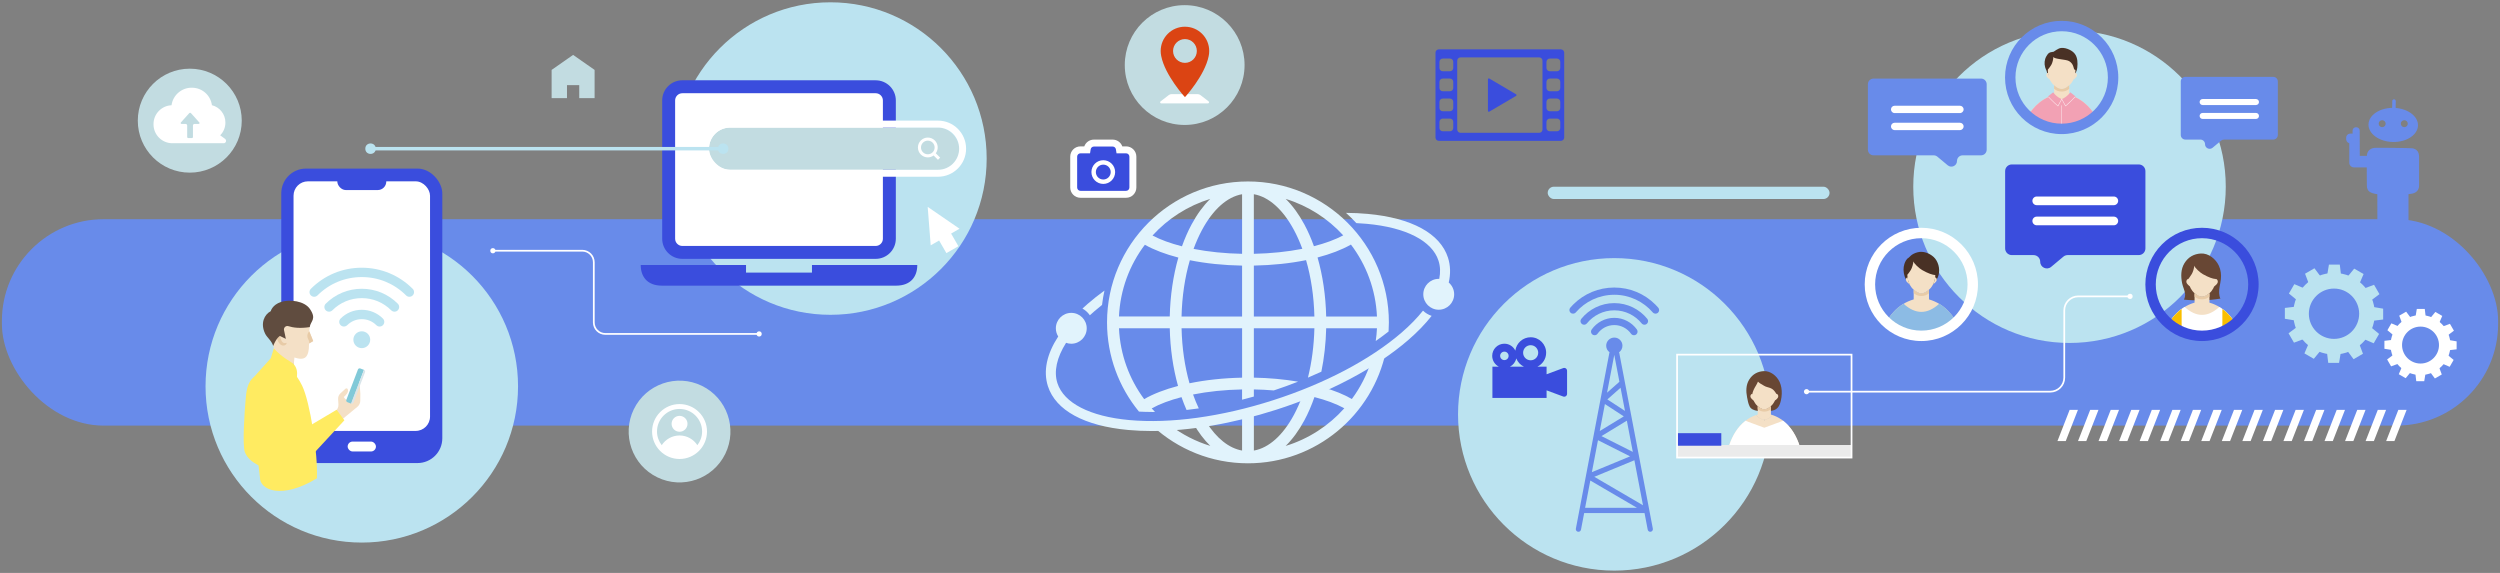 <?xml version="1.0" encoding="UTF-8"?>
<svg id="b" data-name="レイヤー 2" xmlns="http://www.w3.org/2000/svg" xmlns:xlink="http://www.w3.org/1999/xlink" viewBox="0 0 1440 330">
  <rect x="0" y="0" width="1440" height="330" fill="#808080" stroke="none"/>
  <defs>
    <style>
      .g {
        fill: #f4e0c6;
      }

      .g, .h, .i, .j, .k, .l, .m, .n, .o, .p, .q, .r, .s, .t, .u, .v, .w, .x, .y, .z, .aa {
        stroke-width: 0px;
      }

      .h {
        fill: #b3b3b3;
      }

      .i {
        fill: #ebebeb;
      }

      .ab {
        stroke: #bbe3f0;
        stroke-width: 2px;
      }

      .ab, .k, .ac {
        fill: none;
      }

      .ab, .ac {
        stroke-miterlimit: 10;
      }

      .j {
        fill: #c2dce1;
      }

      .l {
        fill: #e8cba7;
      }

      .ac {
        stroke: #fff;
      }

      .m {
        fill: #d8e5ea;
      }

      .n {
        fill: #688bea;
      }

      .o {
        fill: #684734;
      }

      .p {
        fill: #ffeb61;
      }

      .q {
        fill: #f9be00;
      }

      .r {
        fill: #bbe3f0;
      }

      .s {
        fill: #604c3f;
      }

      .t {
        fill: #81c9d8;
      }

      .ad {
        clip-path: url(#e);
      }

      .ae {
        clip-path: url(#f);
      }

      .af {
        clip-path: url(#d);
      }

      .u {
        fill: #3a4ddd;
      }

      .v {
        fill: #493125;
      }

      .w {
        fill: #db4413;
      }

      .x {
        fill: #f2a1b4;
      }

      .y {
        fill: #8cbbe4;
      }

      .z {
        fill: #fff;
      }

      .aa {
        fill: #e1f3fc;
      }
    </style>
    <clipPath id="d">
      <circle class="k" cx="1268.35" cy="163.82" r="27.83"/>
    </clipPath>
    <clipPath id="e">
      <circle class="k" cx="1106.68" cy="163.82" r="27.83"/>
    </clipPath>
    <clipPath id="f">
      <circle class="k" cx="1187.52" cy="44.62" r="27.83"/>
    </clipPath>
  </defs>
  <g id="c" data-name="レイヤー 3">
    <g>
      <g>
        <rect class="n" x="1.09" y="126.26" width="1437.83" height="118.89" rx="58.6" ry="58.6"/>
        <circle class="r" cx="929.83" cy="238.67" r="90"/>
        <circle class="r" cx="478.32" cy="91.33" r="90"/>
        <circle class="r" cx="1192.04" cy="107.54" r="90"/>
        <g>
          <path class="ac" d="M437.34,192.35h-88.68c-3.66,0-6.63-2.97-6.63-6.63v-34.68c0-3.66-2.97-6.63-6.63-6.63h-51.58"/>
          <circle class="z" cx="437.26" cy="192.35" r="1.5"/>
          <circle class="z" cx="283.9" cy="144.42" r="1.5"/>
        </g>
        <g>
          <polygon class="z" points="1189.87 254.06 1185.09 254.06 1192.11 236.08 1196.89 236.08 1189.87 254.06"/>
          <polygon class="z" points="1201.7 254.06 1196.93 254.06 1203.95 236.08 1208.72 236.08 1201.7 254.06"/>
          <polygon class="z" points="1213.53 254.06 1208.76 254.06 1215.78 236.08 1220.55 236.08 1213.53 254.06"/>
          <polygon class="z" points="1225.37 254.06 1220.59 254.06 1227.61 236.08 1232.39 236.08 1225.37 254.06"/>
          <polygon class="z" points="1237.2 254.06 1232.42 254.06 1239.44 236.08 1244.22 236.08 1237.2 254.06"/>
          <polygon class="z" points="1249.03 254.06 1244.26 254.06 1251.28 236.08 1256.05 236.08 1249.03 254.06"/>
          <polygon class="z" points="1260.86 254.06 1256.09 254.06 1263.11 236.08 1267.88 236.08 1260.86 254.06"/>
          <polygon class="z" points="1272.7 254.06 1267.92 254.06 1274.94 236.08 1279.72 236.08 1272.7 254.06"/>
          <polygon class="z" points="1284.53 254.06 1279.76 254.06 1286.78 236.08 1291.55 236.08 1284.53 254.06"/>
          <polygon class="z" points="1296.36 254.06 1291.59 254.06 1298.61 236.08 1303.38 236.08 1296.36 254.06"/>
          <polygon class="z" points="1308.2 254.06 1303.42 254.06 1310.44 236.08 1315.22 236.08 1308.2 254.06"/>
          <polygon class="z" points="1320.03 254.06 1315.25 254.06 1322.27 236.08 1327.05 236.08 1320.03 254.06"/>
          <polygon class="z" points="1331.86 254.06 1327.09 254.06 1334.11 236.08 1338.88 236.08 1331.86 254.06"/>
          <polygon class="z" points="1343.69 254.06 1338.92 254.06 1345.94 236.08 1350.71 236.08 1343.69 254.06"/>
          <polygon class="z" points="1355.53 254.06 1350.75 254.06 1357.77 236.08 1362.55 236.08 1355.53 254.06"/>
          <polygon class="z" points="1367.36 254.06 1362.58 254.06 1369.61 236.08 1374.38 236.08 1367.36 254.06"/>
          <polygon class="z" points="1379.19 254.06 1374.42 254.06 1381.44 236.08 1386.21 236.08 1379.19 254.06"/>
        </g>
        <rect class="r" x="891.48" y="107.54" width="162.34" height="7.09" rx="3.55" ry="3.55"/>
        <g>
          <circle class="j" cx="682.37" cy="37.47" r="34.5"/>
          <g>
            <path class="z" d="M688.37,54.21h-13.49c-.62,0-1.21.2-1.7.58l-4.7,3.63c-.48.37-.22,1.13.39,1.13h26.93c.6,0,.86-.76.39-1.13l-4.7-3.63c-.49-.38-1.08-.58-1.7-.58h-1.42Z"/>
            <path class="w" d="M682.53,15.38c-7.72,0-13.98,6.26-13.98,13.98,0,.93.09,1.84.27,2.73h0c.02.08.03.17.05.25,2.22,11.19,13.66,23.63,13.66,23.63h0s11.43-12.44,13.66-23.62c.21-.96.32-1.96.32-2.98,0-7.72-6.26-13.98-13.98-13.98ZM682.53,36.21c-3.78,0-6.85-3.07-6.85-6.85s3.07-6.85,6.85-6.85,6.85,3.07,6.85,6.85-3.07,6.85-6.85,6.85Z"/>
          </g>
        </g>
        <g>
          <circle class="j" cx="109.31" cy="69.5" r="29.94"/>
          <g>
            <path class="z" d="M128.81,82.5h-29.54c-5.98,0-10.85-4.87-10.85-10.85v-.19c0-5.83,4.62-10.6,10.38-10.84.76-5.68,5.68-10.1,11.53-10.1h.21c5.9,0,10.76,4.34,11.53,10.07,4.49,1.12,7.76,5.2,7.76,9.92v.18c0,2.74-1.1,5.34-3,7.24l2.81,2.05c.49.36.69.99.51,1.56-.19.58-.72.97-1.33.97Z"/>
            <path class="j" d="M109.99,65.17c-.24-.27-.72-.27-.97,0l-4.85,5.39c-.3.34-.02.82.48.82h2.25c.51,0,.92.41.92.92v6.7c0,.28.27.51.61.51h2.1c.33,0,.61-.23.61-.51v-6.7c0-.51.41-.92.92-.92h2.3c.5,0,.79-.48.48-.82l-4.85-5.39Z"/>
          </g>
        </g>
        <polygon class="z" points="552.68 131.74 534.35 119.15 536.08 141.32 540.92 138.53 545.12 145.8 552.04 141.81 547.84 134.53 552.68 131.74"/>
        <polygon class="j" points="330.11 31.62 317.73 40.27 317.73 56.51 326.59 56.51 326.59 49.02 333.64 49.02 333.64 56.51 342.49 56.51 342.49 40.27 330.11 31.62"/>
        <g>
          <path class="u" d="M622.36,111.92c-2.15,0-3.91-1.75-3.91-3.91v-17.79c0-2.15,1.75-3.91,3.91-3.91h3.8l.1-.6c.3-1.91,1.93-3.29,3.86-3.29h10.77c1.93,0,3.55,1.38,3.86,3.29l.1.61h3.8c2.15,0,3.91,1.75,3.91,3.91v17.79c0,2.15-1.75,3.91-3.91,3.91h-26.27Z"/>
          <path class="z" d="M640.88,84.41c.94,0,1.74.68,1.88,1.61l.36,2.29h5.5c1.05,0,1.91.85,1.91,1.91v17.79c0,1.05-.85,1.91-1.91,1.91h-26.27c-1.05,0-1.91-.85-1.91-1.91v-17.79c0-1.05.85-1.91,1.91-1.91h5.51l.36-2.29c.15-.93.94-1.61,1.88-1.61h10.77M635.49,105.94c3.76,0,6.83-3.06,6.83-6.83s-3.06-6.83-6.83-6.83-6.83,3.06-6.83,6.83,3.06,6.83,6.83,6.83M635.49,94.83c2.36,0,4.28,1.92,4.28,4.28s-1.92,4.29-4.28,4.29-4.28-1.92-4.28-4.29,1.92-4.28,4.28-4.28M640.88,80.41h-10.77c-2.54,0-4.73,1.58-5.56,3.9h-2.19c-3.26,0-5.91,2.65-5.91,5.91v17.79c0,3.26,2.65,5.91,5.91,5.91h26.27c3.26,0,5.91-2.65,5.91-5.91v-17.79c0-3.26-2.65-5.91-5.91-5.91h-2.19c-.83-2.31-3.02-3.9-5.56-3.9h0Z"/>
        </g>
        <g>
          <circle class="j" cx="391.42" cy="248.56" r="29.31" transform="translate(-3.06 492.24) rotate(-64.12)"/>
          <g>
            <path class="z" d="M391.42,232.74c-8.72,0-15.82,7.1-15.82,15.82s7.1,15.82,15.82,15.82,15.82-7.1,15.82-15.82-7.1-15.82-15.82-15.82ZM401.69,256.43c-2.2-3.36-5.95-5.6-10.27-5.6s-8.07,2.24-10.27,5.59c-1.68-2.19-2.72-4.9-2.72-7.87,0-7.16,5.83-12.99,12.99-12.99s12.99,5.83,12.99,12.99c0,2.97-1.04,5.68-2.73,7.87Z"/>
            <path class="z" d="M391.42,239.53c-2.53,0-4.58,2.05-4.58,4.58s2.05,4.58,4.58,4.58,4.58-2.05,4.58-4.58-2.05-4.58-4.58-4.58Z"/>
          </g>
        </g>
        <g>
          <path class="n" d="M932.69,203.36c-.03-.15-.07-.29-.11-.43,1.22-.88,2-2.33,1.95-3.96-.08-2.47-2.1-4.48-4.57-4.53-2.64-.06-4.8,2.06-4.8,4.69,0,1.56.76,2.94,1.93,3.79-.05.14-.09.29-.12.44l-17.22,90.34s0,0,0,.01l-2.06,10.82c-.16.82.38,1.6,1.2,1.76h0c.82.16,1.6-.38,1.76-1.2l1.83-9.58h34.77l1.83,9.58c.16.82.94,1.35,1.76,1.2h0c.82-.16,1.35-.94,1.2-1.76l-19.32-101.17ZM940.49,260.29l-18.05-9.09,14.62-8.9,3.44,18ZM935.99,236.69l-10.15-6.62,7.6-6.73,2.55,13.35ZM929.82,204.39l2.96,15.5-7.12,6.3,4.16-21.81ZM924.42,232.73l10.89,7.1-13.85,8.44,2.96-15.54ZM920.44,253.56l18.48,9.31-21.99,9.08,3.51-18.39ZM913.02,292.5l3-15.71,26.88,15.71h-29.88ZM918.32,274.64l23.09-9.54,4.95,25.93-28.04-16.39Z"/>
          <path class="n" d="M929.83,169.78c8.85,0,16.8,3.95,22.17,10.17.79.92,2.19.97,3.05.12h.01c.77-.78.82-2.02.1-2.84-.53-.62-1.09-1.22-1.68-1.81-6.32-6.32-14.72-9.8-23.66-9.8s-17.34,3.48-23.66,9.8c-.58.58-1.14,1.19-1.68,1.81-.71.82-.66,2.06.1,2.83h.01c.86.87,2.25.81,3.05-.1,5.38-6.22,13.32-10.17,22.17-10.17ZM942.64,192.48h0c.72-.72.81-1.86.21-2.69-2.91-4.06-7.66-6.71-13.02-6.71s-10.12,2.65-13.02,6.71c-.6.83-.51,1.97.21,2.69h0c.91.91,2.41.79,3.16-.25,2.15-3.02,5.68-4.99,9.65-4.99s7.51,1.97,9.65,4.99c.74,1.04,2.25,1.16,3.16.26ZM948.69,186.43h0c.75-.75.82-1.95.15-2.77-4.49-5.53-11.34-9.07-19.01-9.07s-14.51,3.54-19.01,9.07c-.67.82-.6,2.02.15,2.77h0c.87.87,2.3.8,3.08-.16,3.73-4.58,9.41-7.52,15.77-7.52s12.04,2.93,15.77,7.52c.78.96,2.21,1.03,3.08.16Z"/>
        </g>
        <g>
          <g>
            <g>
              <path class="o" d="M1026.29,226.9c-.04,1.27-.21,2.54-.48,3.73-.84,3.78-2.35,5.82-6.35,6.09-4.56.31-10.15.52-11.69-2.65-.84-1.73-1.07-3.32-1.45-5.21-.68-3.43-.7-7.12,1.2-10.17,1.97-3.17,4.85-4.71,8.35-4.92,3.82-.23,7.55,2.66,9.2,6.26.96,2.1,1.31,4.5,1.22,6.87Z"/>
              <path class="g" d="M1038.11,263.45h-43.73s2.09-20.01,18.08-24.67v-4.78c.07.06.15.12.22.18,1.01.79,2.14,1.62,3.54,1.62,1.53,0,2.75-.92,3.81-1.84v4.82c15.99,4.66,18.08,24.67,18.08,24.67Z"/>
              <path class="z" d="M1038.11,263.45h-43.73s1.44-13.78,11.07-21.13c1.14.59,7.95,2.97,10.79,4.06,2.79-1.13,9.63-3.46,10.79-4.06,9.63,7.35,11.07,21.13,11.07,21.13Z"/>
              <polygon class="z" points="1012.37 238.71 1012.37 238.72 1012.36 238.72 1012.37 238.71"/>
              <polygon class="z" points="1020.13 238.72 1020.12 238.72 1020.12 238.71 1020.13 238.72"/>
              <g>
                <path class="h" d="M1016.24,241.77h0c-1.58,0-3.18-.89-4.76-2.65l.04-.03c1.57,1.75,3.15,2.63,4.72,2.63h0c1.57,0,3.16-.89,4.73-2.63l.04.03c-1.58,1.76-3.18,2.65-4.76,2.65Z"/>
                <path class="h" d="M1016.4,241.99c0,.14-.07.25-.16.25s-.16-.11-.16-.25.07-.25.16-.25.16.11.16.25Z"/>
              </g>
              <path class="g" d="M1023.15,226.88c-.02.5-.05,1.01-.13,1.5-.32,2.12-1.42,4.21-2.97,5.56,0,0-.01.01-.02.02-1.06.93-2.28,1.84-3.81,1.84-1.4,0-2.53-.83-3.54-1.62-.07-.06-.15-.12-.22-.18-1.59-1.35-2.71-3.46-3.03-5.62-.06-.4-.1-.8-.12-1.21.06-.76.35-1.5.63-2.22.1-.26.21-.51.32-.74.76-1.63,1.58-2.53,2.33-4.4.41.41.87.78,1.35,1.1.67.44,1.4.79,2.07,1.23,1.28.84,2.76.92,4.12,1.55.3.14.58.31.85.51.41.31.79.69,1.12,1.09.4.49.74,1.02,1.06,1.57Z"/>
            </g>
            <path class="l" d="M1020.03,233.97v1.74s-.06.05-.1.08c-1.04.86-2.22,1.3-3.69,1.3s-2.65-.44-3.69-1.3c-.03-.03-.07-.06-.1-.09v-1.74s.07.06.1.09c1.04.86,2.22,1.74,3.69,1.74s2.64-.88,3.69-1.74c.03-.03.06-.05.1-.08Z"/>
            <g>
              <path class="g" d="M1010.51,230.72s-.11.07-.17.07c-.05,0-.1-.01-.14-.04-1.6-1.02-2.24-2.09-1.85-3.09.24-.62.69-.76,1.02-.77.14,0,.26.1.27.24.02.18.04.37.07.56.14.93.44,1.87.87,2.74.05.1.03.23-.06.31Z"/>
              <path class="g" d="M1022.3,230.74s-.09.04-.14.04c-.06,0-.12-.02-.17-.07-.09-.08-.11-.2-.06-.31.43-.87.73-1.81.87-2.74.03-.19.05-.38.07-.56.01-.14.13-.24.27-.24.33.01.78.16,1.02.77.39,1-.25,2.07-1.85,3.09Z"/>
            </g>
          </g>
          <rect class="i" x="966" y="256.33" width="100.49" height="7.23"/>
          <rect class="u" x="966" y="249.51" width="25.47" height="7.23"/>
          <rect class="ac" x="966" y="204.28" width="100.49" height="59.28"/>
        </g>
        <g>
          <path class="z" d="M501.69,48.73h-105.95c-6.11,0-11.06,4.95-11.06,11.06v75.78c0,6.11,4.95,11.06,11.06,11.06h105.95c6.11,0,11.06-4.95,11.06-11.06V59.79c0-6.11-4.95-11.06-11.06-11.06Z"/>
          <path class="u" d="M504.38,46.24h-111.34c-6.42,0-11.62,5.2-11.62,11.62v79.63c0,6.42,5.2,11.62,11.62,11.62h111.34c6.42,0,11.62-5.2,11.62-11.62V57.87c0-6.42-5.2-11.62-11.62-11.62ZM508.55,137.5c0,2.3-1.87,4.17-4.17,4.17h-111.34c-2.3,0-4.17-1.87-4.17-4.17V57.87c0-2.3,1.87-4.17,4.17-4.17h111.34c2.3,0,4.17,1.87,4.17,4.17v79.63Z"/>
          <path class="u" d="M528.36,152.63c0,6.57-3.63,11.91-12.27,11.91h-134.77c-8.64,0-12.27-5.33-12.27-11.91h60.66v4.38h37.98v-4.38h60.67Z"/>
        </g>
        <rect class="j" x="408.38" y="73.48" width="144.08" height="24.31" rx="12.16" ry="12.16"/>
        <path class="z" d="M540.31,73.48c6.71,0,12.16,5.44,12.16,12.16h0c0,6.71-5.44,12.16-12.16,12.16h-119.77c-6.71,0-12.16-5.44-12.16-12.16h0c0-6.71,5.44-12.16,12.16-12.16h119.77M540.31,69.48h-119.77c-8.91,0-16.16,7.25-16.16,16.16s7.25,16.16,16.16,16.16h119.77c8.91,0,16.16-7.25,16.16-16.16s-7.25-16.16-16.16-16.16h0Z"/>
        <path class="z" d="M541.52,90.79l-2.5-2.5c1.62-2.23,1.45-5.37-.56-7.38h0c-2.23-2.23-5.85-2.23-8.07,0-1.08,1.08-1.67,2.51-1.67,4.04s.59,2.96,1.67,4.04c1.11,1.11,2.57,1.67,4.04,1.67,1.18,0,2.35-.38,3.34-1.1l2.5,2.5,1.26-1.26ZM531.64,87.72c-.74-.74-1.15-1.73-1.15-2.78s.41-2.04,1.15-2.78c.77-.77,1.77-1.15,2.78-1.15s2.01.38,2.78,1.15c1.53,1.53,1.53,4.03,0,5.56-1.53,1.53-4.03,1.53-5.56,0Z"/>
        <g>
          <circle class="r" cx="208.39" cy="222.52" r="90"/>
          <g>
            <rect class="u" x="162.01" y="97.1" width="92.76" height="169.62" rx="14.28" ry="14.28"/>
            <rect class="z" x="169.08" y="104.45" width="78.62" height="143.76" rx="8.27" ry="8.27"/>
            <rect class="u" x="194.29" y="99.61" width="28.21" height="9.87" rx="4.94" ry="4.94"/>
            <rect class="z" x="200.25" y="254.35" width="16.29" height="5.7" rx="2.85" ry="2.85"/>
          </g>
          <g>
            <path class="r" d="M213.24,195.68c0-2.68-2.17-4.85-4.85-4.85s-4.85,2.17-4.85,4.85,2.17,4.85,4.85,4.85,4.85-2.17,4.85-4.85Z"/>
            <path class="r" d="M208.39,154.2c-11.08,0-21.5,4.31-29.33,12.15-1.05,1.05-1.05,2.76,0,3.81,1.05,1.05,2.76,1.05,3.81,0,6.82-6.82,15.88-10.57,25.52-10.57s18.71,3.75,25.52,10.57c.53.53,1.21.79,1.9.79s1.38-.26,1.9-.79c1.05-1.05,1.05-2.76,0-3.81-7.83-7.83-18.25-12.15-29.33-12.15Z"/>
            <path class="r" d="M208.39,166.33c-7.84,0-15.22,3.05-20.76,8.6-1.05,1.05-1.05,2.76,0,3.81,1.05,1.05,2.76,1.05,3.81,0,4.53-4.53,10.55-7.02,16.95-7.02s12.42,2.49,16.95,7.02c.53.53,1.21.79,1.9.79s1.38-.26,1.9-.79c1.05-1.05,1.05-2.76,0-3.81-5.54-5.55-12.92-8.6-20.76-8.6Z"/>
            <path class="r" d="M200.01,187.3c2.24-2.24,5.22-3.47,8.38-3.47s6.14,1.23,8.38,3.47c.53.53,1.21.79,1.9.79s1.38-.26,1.9-.79c1.05-1.05,1.05-2.76,0-3.81-3.26-3.26-7.58-5.05-12.19-5.05s-8.93,1.79-12.19,5.05c-1.05,1.05-1.05,2.76,0,3.81,1.05,1.05,2.76,1.05,3.81,0Z"/>
          </g>
          <g>
            <path class="g" d="M180.41,196.46l-2.26-5.63c.13-2.43.87-6.59.28-8.88-.77-2.99-4.44-5.74-7.13-6.87-7.75-3.26-15.84.79-16.16,11.03-.1,3.31,1.05,6.1,1.67,9.29,1.88,9.64.39,6.97.86,11.37l11.25,7.86c.05-2.89.51-5.88.67-8.7,2.38.71,5.93,1.73,7.44-1.58,1.08-2.36.86-4.76.99-6.49l2.38-1.4Z"/>
            <path class="l" d="M178.11,197.81l2.29-1.35-2.26-5.63c-.11.16-.23.31-.35.46-.95,1.13-1.01,2.74-.29,4.03.43.76.69,1.62.61,2.49Z"/>
            <path class="l" d="M164.74,197.49c-2.21.84-3.05-2.02-3.51-3.97l-1.87.77c1.69,6.97,6.08,4.64,5.7,3.25-.03-.12-.14-.13-.32-.06Z"/>
            <path class="g" d="M206.77,219.66c-.3.42-.75.81-1,1.26-.3.53-.14,1.04-.51,1.49-.74.87-1.49,1.35-1.85,2.53-.47,1.58-.26,3.02-.09,4.63-.28.14-1.09.36-2.1.7-1.13.39-2.37-.11-2.93-1.16-.08-.15-.16-.31-.24-.46,1.22-1.03,2.84-2.62,2.28-4.4-.18-.57-.9-.75-1.33-.35-.77.71-1.99,1.83-2.94,2.71-.9.83-1.38,2.03-1.31,3.26l.19,3.1c.1,1.53-.59,3.01-1.82,3.92l-4.24,3.15,4.01,5.07,6.67-5.59,6.29-5.18c1.01-.83,1.62-2.05,1.67-3.35.05-1.38.08-2.76.04-4.16-.06-2.43-.32-4.89-.8-7.17Z"/>
            <path class="t" d="M209.65,213.04l-2.13-.81c-.54-.21-1.14.06-1.35.6l-6.67,17.48c-.21.54.06,1.14.6,1.35l2.13.81,7.41-19.43Z"/>
            <polygon class="p" points="198.37 242.08 177.46 264.66 174.07 247.79 193.89 236.02 198.37 242.08"/>
            <path class="p" d="M174.02,222.14c-.92-1.9-1.93-3.6-2.99-5.11,0,0,.01,0,.02,0,.31-2.92-.07-5.67-2.37-7.72-1.25-1.11-5.73-2.95-10.95-8.61l-1.76,5.65-11.39,12.72c-2.92,5.37-.01,8.9.69,14.83.24,2.01,2.46,25.14,4.44,40.99-.15,7.49,12.73,12.92,32.83.6.64-14.12-3.87-43.72-8.52-53.36Z"/>
            <path class="p" d="M178.52,271.92c-8.37,1.34-10.71-.75-18.79-1.12-6.59-.3-16.15-3.74-18.67-10.35-1.57-4.12-.12-24.03.37-29.68.43-4.96.81-10.79,5.21-13.7,4.23-2.8,8.29-.47,11.31,3.26,3.84,4.75-1.46,26.07-4.02,35.61l22.87,5.2,1.73,10.78Z"/>
            <path class="m" d="M202.24,232.48c.54.21,1.14-.06,1.35-.6l6.67-17.48c.21-.54-.06-1.14-.6-1.35l-7.41,19.43Z"/>
            <path class="s" d="M155.94,179.24c-3.67,1.92-6.12,6.96-3.23,12.94,1.08,2.24,3.79,4.09,4.64,7.09,2.01-4.98,3.88-5.76,3.88-5.76l3.43,1.69-1.06-5.02c-.32-1.49,1.09-2.77,2.55-2.3,2.51.81,6.51,1.43,12.26.53.41-3.44,4.14-4.48.14-10.4-3.16-4.68-11.66-5.73-16.7-4.07-5.04,1.65-5.9,5.29-5.9,5.29Z"/>
          </g>
        </g>
        <g>
          <path class="n" d="M1393.36,90.03c-.02-2.54-1.38-4.25-3.89-4.61-1.1-.16-20.48-.4-21.72-.26-2.69.32-4.36,1.97-4.43,4.61h-4.09l-.05-14.56c0-1.05-.86-1.91-1.91-1.91h-.27c-1.06,0-1.91.86-1.91,1.91v1.75h-1.32c-1.31,0-2.37,1.06-2.37,2.37v.86c0,1.11.76,2.04,1.79,2.3v11.26c0,1.48,1.2,2.67,2.67,2.67h7.38c-.02,3.55,0,7.1.08,10.64.07,2.99,1.76,4.2,6.02,4.81l.02,20.16c0,3.27,3.14,5.62,6.28,4.71l2.63-.76,2.65.82c3.16.99,6.37-1.38,6.37-4.69v-20.28c.95-.14,1.73-.19,2.47-.38,2.28-.58,3.61-2.18,3.62-4.52.03-5.64.04-11.28,0-16.91Z"/>
          <path class="n" d="M1378.35,136.14c-.28,0-.51-.23-.51-.51v-20.51c0-.28.23-.51.51-.51s.51.23.51.51v20.51c0,.28-.23.51-.51.51Z"/>
          <path class="n" d="M1379.9,62.2l.06-3.98c0-.55-.43-1.01-.99-1.03-.56-.01-1.03.43-1.03.99l-.06,3.95c-7.52.14-13.55,4.33-13.63,9.58-.07,5.43,6.25,9.93,14.12,10.07,7.87.14,14.31-4.15,14.39-9.58.07-5.13-5.58-9.44-12.85-10.01ZM1372.13,73.25c-1.11,0-2.01-.9-2.01-2.01s.9-2.01,2.01-2.01,2.01.9,2.01,2.01-.9,2.01-2.01,2.01ZM1384.88,73.25c-1.11,0-2.01-.9-2.01-2.01s.9-2.01,2.01-2.01,2.01.9,2.01,2.01-.9,2.01-2.01,2.01Z"/>
        </g>
        <g>
          <line class="ab" x1="213.28" y1="85.64" x2="416.69" y2="85.64"/>
          <circle class="r" cx="213.43" cy="85.64" r="3.01"/>
          <circle class="r" cx="416.54" cy="85.64" r="3.01"/>
        </g>
        <g>
          <path class="ac" d="M1226.98,170.71h-29.89c-4.46,0-8.07,3.61-8.07,8.07v38.75c0,4.46-3.61,8.07-8.07,8.07h-140.46"/>
          <circle class="z" cx="1226.91" cy="170.71" r="1.5"/>
          <path class="z" d="M1040.57,224.1c-.83,0-1.5.67-1.5,1.5s.67,1.5,1.5,1.5,1.5-.67,1.5-1.5-.67-1.5-1.5-1.5Z"/>
        </g>
        <g>
          <path class="u" d="M1231.93,94.72h-73.13c-2.12,0-3.84,1.72-3.84,3.84v44.53c0,2.12,1.72,3.84,3.84,3.84h12.52c2.12,0,3.84,1.72,3.84,3.84h0c0,3.26,3.8,5.04,6.3,2.95l7.06-5.9c.69-.58,1.56-.89,2.46-.89h40.94c2.12,0,3.84-1.72,3.84-3.84v-44.53c0-2.12-1.72-3.84-3.84-3.84Z"/>
          <g>
            <path class="z" d="M1217.56,118.19h-44.4c-1.38,0-2.5-1.12-2.5-2.5s1.12-2.5,2.5-2.5h44.4c1.38,0,2.5,1.12,2.5,2.5s-1.12,2.5-2.5,2.5Z"/>
            <path class="z" d="M1217.56,129.77h-44.4c-1.38,0-2.5-1.12-2.5-2.5s1.12-2.5,2.5-2.5h44.4c1.38,0,2.5,1.12,2.5,2.5s-1.12,2.5-2.5,2.5Z"/>
          </g>
        </g>
        <path class="u" d="M900.41,212.02l-9.58,3.56v-4.38h-5.28c2.98-1.45,5.03-4.49,5.03-8.02,0-4.93-3.99-8.92-8.92-8.92-4.51,0-8.23,3.36-8.83,7.71-1.13-2.36-3.53-4-6.32-4-3.87,0-7,3.14-7,7,0,2.71,1.54,5.06,3.8,6.22h-3.68v18.03h31.2v-4.38l9.58,3.56c1.08.4,2.22-.4,2.22-1.54v-13.3c0-1.15-1.14-1.94-2.22-1.54ZM881.66,198.83c2.4,0,4.35,1.95,4.35,4.35s-1.95,4.35-4.35,4.35-4.35-1.95-4.35-4.35,1.95-4.35,4.35-4.35ZM866.52,202.54c1.34,0,2.44,1.09,2.44,2.44s-1.09,2.44-2.44,2.44-2.44-1.09-2.44-2.44,1.09-2.44,2.44-2.44ZM873.37,206.44c.82,2.09,2.4,3.79,4.41,4.76h-8.05c1.84-.95,3.2-2.68,3.64-4.76Z"/>
        <g>
          <path class="r" d="M1344.39,204.19c-12.95,0-23.49-10.54-23.49-23.49s10.54-23.49,23.49-23.49,23.49,10.54,23.49,23.49-10.54,23.49-23.49,23.49ZM1344.39,166.22c-7.99,0-14.49,6.5-14.49,14.49s6.5,14.49,14.49,14.49,14.49-6.5,14.49-14.49-6.5-14.49-14.49-14.49Z"/>
          <g>
            <g>
              <polygon class="r" points="1348.76 161.18 1340.01 161.18 1341.47 152.4 1347.72 152.4 1348.76 161.18"/>
              <polygon class="r" points="1340.01 200.23 1348.76 200.23 1347.3 209.01 1341.06 209.01 1340.01 200.23"/>
            </g>
            <g>
              <polygon class="r" points="1338.41 161.61 1330.84 165.98 1327.71 157.65 1333.12 154.52 1338.41 161.61"/>
              <polygon class="r" points="1350.36 199.8 1357.94 195.43 1361.07 203.76 1355.66 206.89 1350.36 199.8"/>
            </g>
            <g>
              <polygon class="r" points="1329.66 167.16 1325.29 174.73 1318.41 169.07 1321.54 163.67 1329.66 167.16"/>
              <polygon class="r" points="1359.11 194.25 1363.48 186.68 1370.36 192.34 1367.24 197.74 1359.11 194.25"/>
            </g>
            <g>
              <polygon class="r" points="1324.86 176.33 1324.86 185.08 1316.08 183.62 1316.08 177.37 1324.86 176.33"/>
              <polygon class="r" points="1363.91 185.08 1363.91 176.33 1372.7 177.79 1372.7 184.04 1363.91 185.08"/>
            </g>
            <g>
              <polygon class="r" points="1325.29 186.68 1329.66 194.25 1321.33 197.38 1318.2 191.97 1325.29 186.68"/>
              <polygon class="r" points="1363.48 174.73 1359.11 167.16 1367.45 164.03 1370.57 169.43 1363.48 174.73"/>
            </g>
            <g>
              <polygon class="r" points="1330.84 195.43 1338.41 199.8 1332.76 206.68 1327.35 203.56 1330.84 195.43"/>
              <polygon class="r" points="1357.94 165.98 1350.36 161.61 1356.02 154.73 1361.43 157.85 1357.94 165.98"/>
            </g>
          </g>
        </g>
        <g>
          <path class="z" d="M1394.22,216.02c-9.52,0-17.26-7.74-17.26-17.26s7.74-17.26,17.26-17.26,17.26,7.74,17.26,17.26-7.74,17.26-17.26,17.26ZM1394.22,188.12c-5.87,0-10.64,4.78-10.64,10.64s4.78,10.64,10.64,10.64,10.64-4.78,10.64-10.64-4.78-10.64-10.64-10.64Z"/>
          <g>
            <g>
              <polygon class="z" points="1397.43 184.41 1391.01 184.41 1392.08 177.96 1396.67 177.96 1397.43 184.41"/>
              <polygon class="z" points="1391.01 213.11 1397.43 213.11 1396.36 219.56 1391.77 219.56 1391.01 213.11"/>
            </g>
            <g>
              <polygon class="z" points="1389.83 184.73 1384.26 187.94 1381.96 181.82 1385.94 179.52 1389.83 184.73"/>
              <polygon class="z" points="1398.61 212.79 1404.17 209.58 1406.47 215.7 1402.5 218 1398.61 212.79"/>
            </g>
            <g>
              <polygon class="z" points="1383.4 188.8 1380.19 194.37 1375.13 190.21 1377.43 186.24 1383.4 188.8"/>
              <polygon class="z" points="1405.04 208.72 1408.25 203.15 1413.3 207.31 1411.01 211.28 1405.04 208.72"/>
            </g>
            <g>
              <polygon class="z" points="1379.87 195.55 1379.87 201.97 1373.42 200.9 1373.42 196.31 1379.87 195.55"/>
              <polygon class="z" points="1408.57 201.97 1408.57 195.55 1415.02 196.62 1415.02 201.21 1408.57 201.97"/>
            </g>
            <g>
              <polygon class="z" points="1380.19 203.15 1383.4 208.72 1377.28 211.02 1374.98 207.04 1380.19 203.15"/>
              <polygon class="z" points="1408.25 194.37 1405.04 188.8 1411.16 186.51 1413.46 190.48 1408.25 194.37"/>
            </g>
            <g>
              <polygon class="z" points="1384.26 209.58 1389.83 212.79 1385.67 217.84 1381.7 215.55 1384.26 209.58"/>
              <polygon class="z" points="1404.17 187.94 1398.61 184.73 1402.76 179.68 1406.74 181.97 1404.17 187.94"/>
            </g>
          </g>
        </g>
        <g>
          <g class="af">
            <g>
              <g>
                <path class="o" d="M1279.22,160.86c-.28,2.68-1.16,5.22-1,7.94.02.4.31,3.25.9,3.15-6.63,1.17-14.46,1.38-21.16.63.64-1.3.73-2.71.69-3.15-.22-2.16-1.34-4.21-1.76-6.34-.77-3.87-.79-8.04,1.35-11.5,2.23-3.58,5.48-5.33,9.44-5.57,4.32-.26,8.54,3.01,10.4,7.07,1.12,2.46,1.42,5.08,1.14,7.76Z"/>
                <path class="g" d="M1293.07,202.2h-49.44s2.36-22.62,20.44-27.89v-5.42s.08.07.12.1c1.18.97,2.51,1.97,4.17,1.97,1.66,0,2.99-.99,4.17-1.97.04-.03.07-.06.11-.09v5.41c18.08,5.27,20.44,27.89,20.44,27.89Z"/>
                <path class="z" d="M1293.07,202.2h-49.44s1.84-17.65,14.73-25.4c6.66,6.09,13.32,6.09,19.97,0,12.89,7.75,14.73,25.4,14.73,25.4Z"/>
                <path class="q" d="M1256.62,177.95v24.24h-12.99s1.67-16.03,12.99-24.24Z"/>
                <path class="q" d="M1293.07,202.2h-12.99v-24.24c11.31,8.21,12.99,24.24,12.99,24.24Z"/>
              </g>
              <path class="l" d="M1272.64,168.9v1.97s-.07.06-.11.09c-1.18.97-2.51,1.47-4.17,1.47s-2.99-.5-4.17-1.47c-.04-.03-.08-.07-.12-.1v-1.97s.08.07.12.1c1.18.97,2.51,1.97,4.17,1.97s2.99-.99,4.17-1.97c.04-.03.07-.06.11-.09Z"/>
              <path class="g" d="M1276.19,160.83c-.03.58-.06,1.16-.15,1.73-.37,2.43-1.63,4.81-3.41,6.33-.04.03-.07.06-.11.09-1.18.97-2.51,1.97-4.17,1.97s-2.99-.99-4.17-1.97c-.04-.03-.08-.07-.12-.1-1.78-1.52-3.04-3.9-3.4-6.33-.1-.67-.14-1.21-.15-1.89,0-.03.94-1.15,1.96-2.84.62-1.02,1.45-3.52,1.4-4.79.5,1.38,3.24,3.89,5,4.89,3.33,1.89,5.79,2.68,7.19,2.76.04,0,.08.02.1.05,0,0,0,0,0,0,.02.03.01.06.01.09Z"/>
              <g>
                <path class="g" d="M1261.92,165.02c-.06.05-.13.07-.2.07-.05,0-.11-.02-.16-.05-1.8-1.15-2.53-2.36-2.09-3.5.27-.7.77-.86,1.15-.87.16,0,.29.11.3.27.02.21.05.42.08.63.16,1.05.5,2.12.98,3.09.06.12.03.26-.07.35Z"/>
                <path class="g" d="M1275.25,165.05s-.1.05-.16.05c-.07,0-.14-.03-.2-.08-.1-.09-.13-.23-.07-.35.48-.98.82-2.05.98-3.1.03-.21.06-.43.08-.63.01-.15.15-.27.3-.27.38.01.88.18,1.15.87.44,1.13-.29,2.34-2.09,3.5Z"/>
              </g>
            </g>
          </g>
          <path class="u" d="M1268.35,196.44c-17.99,0-32.62-14.63-32.62-32.62s14.63-32.62,32.62-32.62,32.62,14.63,32.62,32.62-14.63,32.62-32.62,32.62ZM1268.35,137.2c-14.68,0-26.62,11.94-26.62,26.62s11.94,26.62,26.62,26.62,26.62-11.94,26.62-26.62-11.94-26.62-26.62-26.62Z"/>
        </g>
        <g>
          <g class="ad">
            <g>
              <g>
                <g>
                  <path class="v" d="M1097.23,159.6c.71,1.96,2.33,4.03,4.24,4.76,1.85.71,3.56,1.84,5.54,1.83,2.16,0,4.61-.73,6.17-2.27,1.49-1.47,2.92-3.47,3.45-5.53.47-1.81.41-3.96-.11-5.73-.5-1.7-1.43-3.48-2.76-4.66-2.48-2.21-5.95-3.51-9.18-2.69-3.75.95-4.69,2.9-5.3,3.22-1.17.62-1.94,2.27-2.33,3.47-.74,2.25-.62,4.78.08,7.03.06.18.12.38.19.57Z"/>
                  <g>
                    <g>
                      <path class="g" d="M1099.93,163.72c-1.09-.7-2.54-1.92-2.03-3.23.2-.52.55-.69.91-.7.02.22.05.45.08.67.17,1.13.53,2.24,1.04,3.27Z"/>
                      <path class="g" d="M1113.45,163.72c1.09-.7,2.54-1.92,2.03-3.23-.2-.52-.55-.69-.91-.7-.02.22-.05.45-.08.67-.17,1.13-.53,2.24-1.04,3.27Z"/>
                    </g>
                    <path class="g" d="M1132.11,201.13h-50.84s2.43-23.26,21.02-28.68v-5.58s.08.07.12.1c1.21,1,2.58,2.02,4.29,2.02s3.08-1.02,4.29-2.02c.04-.03.07-.06.11-.09v5.57c18.59,5.42,21.02,28.68,21.02,28.68Z"/>
                    <path class="g" d="M1114.75,158.58c-.03.6-.06,1.19-.15,1.78-.38,2.5-1.67,4.95-3.51,6.51-.04.03-.07.06-.11.09-1.21,1-2.58,2.02-4.29,2.02s-3.08-1.02-4.29-2.02c-.04-.03-.08-.07-.12-.1-1.83-1.57-3.12-4.01-3.5-6.51-.1-.69-.14-1.38-.16-2.08,0-.03.97-1.04,2.02-2.79.64-1.05,1.5-3.62,1.44-4.93.51,1.42,3.33,4,5.14,5.03,3.42,1.95,5.95,2.76,7.4,2.84.04,0,.08.02.1.05,0,0,0,0,0,0,.02.03.01.06.01.09Z"/>
                  </g>
                </g>
                <path class="k" d="M1081.26,201.13s2.43-23.26,21.02-28.68v-5.58s.08.07.12.1c1.21,1,2.58,2.02,4.29,2.02s3.08-1.02,4.29-2.02c.04-.03.07-.06.11-.09v5.57c18.59,5.42,21.02,28.68,21.02,28.68"/>
                <g>
                  <path class="k" d="M1081.26,201.13s1.89-18.15,15.15-26.12c6.85,6.26,13.69,6.26,20.54,0,13.26,7.97,15.15,26.12,15.15,26.12"/>
                  <path class="k" d="M1118.75,201.13v-24.93c11.63,8.45,13.35,24.93,13.35,24.93"/>
                </g>
                <path class="l" d="M1111.12,166.88v2.02s-.07.06-.11.09c-1.21,1-2.58,1.51-4.29,1.51s-3.08-.51-4.29-1.52c-.04-.03-.08-.07-.12-.1v-2.02s.08.07.12.1c1.21,1,2.58,2.02,4.29,2.02s3.08-1.02,4.29-2.02c.04-.03.07-.06.11-.09Z"/>
              </g>
              <path class="y" d="M1132.1,201.08s0-.02,0-.03c0-.03,0-.07-.01-.12,0-.02,0-.05,0-.07,0-.05-.01-.1-.02-.17,0-.04-.01-.08-.02-.13,0-.07-.02-.13-.03-.21,0-.05-.02-.1-.02-.15-.01-.08-.03-.16-.04-.26-.01-.06-.02-.13-.03-.19-.02-.09-.03-.19-.05-.29-.01-.07-.03-.15-.04-.23-.02-.1-.04-.21-.06-.32-.02-.09-.04-.18-.05-.27-.02-.11-.05-.23-.07-.35-.02-.1-.04-.21-.07-.31-.03-.12-.05-.24-.08-.37-.03-.12-.05-.23-.08-.35-.03-.13-.06-.26-.09-.4-.03-.12-.06-.25-.09-.37-.03-.14-.07-.28-.11-.43-.03-.13-.07-.26-.11-.4-.04-.15-.08-.3-.12-.45-.04-.14-.08-.28-.12-.42-.05-.16-.09-.32-.14-.48-.04-.14-.09-.29-.13-.44-.05-.16-.1-.33-.16-.49-.05-.15-.1-.3-.15-.46-.06-.17-.12-.34-.18-.51-.05-.16-.11-.31-.16-.47-.06-.18-.13-.36-.2-.54-.06-.16-.12-.31-.18-.47-.07-.18-.15-.37-.22-.55-.06-.16-.13-.32-.19-.48-.08-.19-.16-.38-.24-.57-.07-.16-.13-.31-.21-.47-.09-.2-.19-.41-.28-.61-.07-.15-.14-.3-.21-.45-.12-.25-.25-.5-.38-.75-.05-.11-.1-.21-.16-.32-.18-.35-.38-.7-.57-1.06-.07-.13-.15-.26-.22-.38-.13-.23-.26-.45-.4-.68-.09-.15-.19-.3-.29-.45-.13-.2-.25-.4-.38-.6-.11-.16-.22-.32-.33-.47-.13-.19-.26-.38-.39-.57-.12-.16-.24-.32-.36-.48-.14-.18-.27-.37-.41-.55-.12-.16-.26-.32-.38-.48-.14-.18-.29-.35-.44-.53-.13-.16-.27-.31-.41-.47-.15-.17-.3-.34-.46-.51-.14-.15-.29-.31-.44-.46-.16-.16-.32-.33-.49-.49-.15-.15-.31-.3-.47-.44-.17-.16-.34-.31-.52-.47-.16-.14-.33-.29-.5-.43-.18-.15-.36-.3-.54-.44-.17-.14-.35-.27-.53-.41-.09-.07-.18-.15-.28-.22h0c-.58-.41-1.17-.81-1.8-1.19-6.85,6.26-13.69,6.26-20.54,0-.63.38-1.22.78-1.8,1.2h0c-.1.06-.19.14-.29.21-.17.13-.34.26-.51.39-.19.15-.38.3-.56.46-.16.14-.33.27-.48.41-.18.16-.36.32-.53.48-.15.14-.31.28-.45.43-.17.17-.34.34-.51.51-.14.15-.29.29-.42.44-.16.17-.32.35-.48.53-.13.15-.27.3-.39.45-.16.18-.31.37-.46.55-.12.15-.25.3-.36.45-.15.19-.29.38-.43.58-.11.15-.23.3-.33.45-.14.2-.28.4-.42.61-.1.14-.2.29-.3.43-.14.21-.28.43-.41.64-.09.14-.18.28-.26.41-.15.25-.29.49-.43.74-.06.11-.13.21-.19.32-.2.35-.39.71-.58,1.06-.04.07-.07.14-.11.21-.15.28-.29.57-.43.85-.06.13-.12.26-.18.39-.1.22-.21.44-.31.66-.07.15-.13.3-.2.45-.09.2-.17.4-.26.59-.06.15-.12.31-.19.46-.08.19-.15.38-.23.57-.06.15-.12.3-.17.46-.07.18-.14.37-.2.55-.06.15-.11.3-.16.45-.06.18-.12.35-.18.52-.05.15-.1.3-.15.45-.05.17-.11.34-.16.5-.05.15-.09.29-.13.43-.05.16-.1.32-.14.47-.04.14-.08.28-.12.42-.04.15-.08.3-.12.45-.04.13-.07.27-.1.4-.04.14-.07.28-.11.42-.03.13-.06.26-.09.38-.03.13-.06.26-.09.39-.03.12-.06.24-.08.36-.03.12-.05.24-.08.36-.02.11-.05.22-.07.33-.02.11-.05.22-.07.33-.02.1-.04.2-.06.29-.02.11-.04.2-.06.3-.02.09-.03.17-.05.25-.02.09-.03.18-.05.27-.01.07-.03.15-.04.22-.01.08-.02.15-.04.23,0,.06-.02.12-.03.18,0,.06-.02.12-.03.17,0,.05-.02.11-.02.16,0,.04,0,.07-.01.11,0,.04-.01.09-.02.12,0,.02,0,.04,0,.06,0,.08-.02.13-.02.13h50.84s0-.02,0-.05Z"/>
            </g>
          </g>
          <path class="z" d="M1106.69,196.44c-17.99,0-32.62-14.63-32.62-32.62s14.63-32.62,32.62-32.62,32.62,14.63,32.62,32.62-14.63,32.62-32.62,32.62ZM1106.69,137.2c-14.68,0-26.62,11.94-26.62,26.62s11.94,26.62,26.62,26.62,26.62-11.94,26.62-26.62-11.94-26.62-26.62-26.62Z"/>
        </g>
        <g>
          <g class="ae">
            <g>
              <g>
                <path class="v" d="M1180.26,30.48c-.65.46-1.19,1.3-1.56,1.95-1.1,1.92-1.29,4.19-.7,6.31.1.35.22.7.37,1.04.14.34.34.65.46,1,.13.38.15.77.32,1.14.27.57.66,1.1,1.06,1.59,1.71,2.1,4.26,3.49,6.95,3.85,1.29.17,2.63.11,3.82-.41,1.02-.46,1.87-1.24,2.61-2.08.63-.73,1.2-1.51,1.68-2.35.67-1.16,1.1-2.28,1.25-3.62.27-2.56.23-5.66-1.36-7.81-.76-1.04-1.84-1.8-2.99-2.38-1.56-.78-3.33-1.28-5.06-1.08-1.68.19-4.05,2.12-4.21,2.16-.75.2-1.66.17-2.36.54-.09.05-.17.1-.26.16Z"/>
                <g>
                  <path class="g" d="M1180.79,45.87c-1.08-.69-2.51-1.89-2-3.19.2-.51.55-.68.9-.7.02.22.05.44.08.66.17,1.11.52,2.21,1.02,3.23Z"/>
                  <path class="g" d="M1194.24,45.87c1.08-.69,2.51-1.89,2-3.19-.2-.51-.55-.68-.9-.7-.02.22-.05.44-.08.66-.17,1.11-.52,2.21-1.02,3.23Z"/>
                  <path class="g" d="M1212.61,82.97h-50.19s2.4-22.96,20.75-28.31v-5.49s.07.06.1.09c1.19.99,2.54,2,4.23,2s3.04-1.01,4.23-2c.04-.03.08-.07.13-.11v5.51c18.35,5.35,20.75,28.31,20.75,28.31Z"/>
                  <path class="g" d="M1195.46,40.41c-.03.59-.06,1.75-.15,2.33-.37,2.46-1.64,4.87-3.45,6.42-.04.04-.08.07-.13.11-1.2.99-2.54,2-4.23,2s-3.04-1.01-4.23-2c-.03-.03-.07-.06-.1-.09-1.81-1.55-3.1-3.97-3.47-6.44-.1-.68-.14-1.94-.16-2.63,0-.03.95-1.03,2-2.75.63-1.04,1.23-3.32,1.17-4.61.51,1.4,7.21,1.38,8.99,2.4,3.38,1.92,2.21,5.03,3.64,5.11.04,0,.08.02.1.05,0,0,0,0,0,0,.02.03.01.06.01.09Z"/>
                </g>
                <path class="l" d="M1191.86,49.16v2s-.07.06-.11.09c-1.19.99-2.54,1.49-4.23,1.49s-3.04-.51-4.23-1.5c-.04-.03-.08-.07-.12-.1v-2s.08.07.12.1c1.19.99,2.54,2,4.23,2s3.04-1.01,4.23-2c.04-.03.07-.06.11-.09Z"/>
              </g>
              <path class="k" d="M1162.42,82.97s2.4-22.96,20.75-28.31v-5.49s.07.06.1.09c1.19.99,2.54,2,4.23,2s3.04-1.01,4.23-2c.04-.03.08-.07.13-.11v5.51c18.35,5.35,20.75,28.31,20.75,28.31"/>
              <g>
                <path class="k" d="M1162.43,82.97s2.27-21.79,19.36-27.86l5.77,1.94,5.71-1.94c17.08,6.07,19.36,27.86,19.36,27.86"/>
                <path class="x" d="M1195.14,55.88c.21-.23.33-.37.33-.37l-2.95-2.35c-1.91,2.55-3.9,3.49-4.65,3.78l-.3.1c-.17-.05-2.63-.78-4.95-3.88l-2.95,2.35s.11.12.31.34c-15.42,6.91-17.54,27.12-17.54,27.12h50.19s-2.11-20.16-17.48-27.09Z"/>
                <g>
                  <path class="k" d="M1179.66,55.51s2.45,2.74,5.73,5.56l2.2-4.03s-2.56-.66-4.97-3.89l-2.95,2.35Z"/>
                  <path class="k" d="M1195.47,55.51s-2.45,2.74-5.73,5.56l-2.2-4.03s2.56-.66,4.97-3.89l2.95,2.35Z"/>
                </g>
                <path class="z" d="M1187.55,83.09c-.06,0-.11-.05-.11-.11v-22.22c0-.06.05-.11.11-.11s.11.05.11.11v22.22c0,.06-.05.11-.11.11Z"/>
                <path class="z" d="M1185.39,61.19s-.05,0-.07-.03c-2.57-2.21-4.63-4.38-5.4-5.21-.04-.05-.04-.12,0-.16.05-.04.12-.04.16,0,.76.81,2.77,2.93,5.28,5.1l2.13-3.9c.03-.06.1-.08.16-.05.06.03.08.1.05.16l-2.2,4.03s-.05.05-.08.06c0,0-.01,0-.02,0Z"/>
                <path class="z" d="M1189.75,61.19s-.01,0-.02,0c-.03,0-.06-.03-.08-.06l-2.2-4.03c-.03-.06,0-.13.05-.16.06-.03.13,0,.16.05l2.13,3.9c2.54-2.2,4.56-4.32,5.31-5.14.04-.05.12-.05.16,0s.05.12,0,.16c-.77.83-2.84,3.01-5.44,5.25-.02.02-.05.03-.07.03Z"/>
              </g>
            </g>
          </g>
          <path class="n" d="M1187.52,77.24c-17.99,0-32.62-14.63-32.62-32.62s14.63-32.62,32.62-32.62,32.62,14.63,32.62,32.62-14.63,32.62-32.62,32.62ZM1187.52,17.99c-14.68,0-26.62,11.94-26.62,26.62s11.94,26.62,26.62,26.62,26.62-11.94,26.62-26.62-11.94-26.62-26.62-26.62Z"/>
        </g>
        <g>
          <path class="u" d="M899.07,28.43h-70.31c-1.06,0-1.92.86-1.92,1.92v48.86c0,1.06.86,1.92,1.92,1.92h70.31c1.06,0,1.92-.86,1.92-1.92V30.35c0-1.06-.86-1.92-1.92-1.92ZM837.08,73.7c0,1.06-.86,1.92-1.92,1.92h-4.12c-1.06,0-1.92-.86-1.92-1.92v-3.48c0-1.06.86-1.92,1.92-1.92h4.12c1.06,0,1.92.86,1.92,1.92v3.48ZM837.08,62.17c0,1.06-.86,1.92-1.92,1.92h-4.12c-1.06,0-1.92-.86-1.92-1.92v-3.48c0-1.06.86-1.92,1.92-1.92h4.12c1.06,0,1.92.86,1.92,1.92v3.48ZM837.08,50.65c0,1.06-.86,1.92-1.92,1.92h-4.12c-1.06,0-1.92-.86-1.92-1.92v-3.48c0-1.06.86-1.92,1.92-1.92h4.12c1.06,0,1.92.86,1.92,1.92v3.48ZM837.08,39.13c0,1.06-.86,1.92-1.92,1.92h-4.12c-1.06,0-1.92-.86-1.92-1.92v-3.48c0-1.06.86-1.92,1.92-1.92h4.12c1.06,0,1.92.86,1.92,1.92v3.48ZM888.47,74.59c0,1.06-.86,1.92-1.92,1.92h-45.27c-1.06,0-1.92-.86-1.92-1.92v-39.62c0-1.06.86-1.92,1.92-1.92h45.27c1.06,0,1.92.86,1.92,1.92v39.62ZM898.72,73.7c0,1.06-.86,1.92-1.92,1.92h-4.12c-1.06,0-1.92-.86-1.92-1.92v-3.48c0-1.06.86-1.92,1.92-1.92h4.12c1.06,0,1.92.86,1.92,1.92v3.48ZM898.72,62.17c0,1.06-.86,1.92-1.92,1.92h-4.12c-1.06,0-1.92-.86-1.92-1.92v-3.48c0-1.06.86-1.92,1.92-1.92h4.12c1.06,0,1.92.86,1.92,1.92v3.48ZM898.72,50.65c0,1.06-.86,1.92-1.92,1.92h-4.12c-1.06,0-1.92-.86-1.92-1.92v-3.48c0-1.06.86-1.92,1.92-1.92h4.12c1.06,0,1.92.86,1.92,1.92v3.48ZM898.72,39.13c0,1.06-.86,1.92-1.92,1.92h-4.12c-1.06,0-1.92-.86-1.92-1.92v-3.48c0-1.06.86-1.92,1.92-1.92h4.12c1.06,0,1.92.86,1.92,1.92v3.48Z"/>
          <path class="u" d="M873.18,54.27l-15.27-9c-.48-.28-.86-.06-.86.49v18.02c0,.55.39.77.86.49l15.27-9c.48-.28.48-.74,0-1.02Z"/>
        </g>
        <g>
          <path class="aa" d="M663.52,237.3c.58,0,1.18-.02,1.77-.02-.65-.67-1.28-1.35-1.91-2.05,4.64-2.56,10.49-4.75,17.17-6.48.89,2.55,1.85,5.02,2.9,7.39,2.33-.26,4.68-.57,7.05-.91-1.2-2.55-2.31-5.21-3.3-8,8.59-1.71,18.2-2.72,28.23-2.91v5.91c2.26-.57,4.52-1.17,6.79-1.82v-4.1c3.9.07,7.74.27,11.48.58,4.73-1.56,9.4-3.25,13.99-5.06-7.97-1.35-16.58-2.15-25.47-2.31v-28.44h34.87c-.24,9.99-1.51,19.61-3.72,28.43,2.61-1.1,5.19-2.24,7.73-3.41,1.63-7.93,2.58-16.35,2.78-25.02h29.25c-.11,2.48-.36,4.92-.71,7.33.11-.08.22-.15.33-.23,2.49-1.74,4.84-3.49,7.07-5.25.11-1.73.17-3.48.17-5.24,0-44.76-36.41-81.17-81.17-81.17s-81.17,36.41-81.17,81.17c0,19.49,6.9,37.39,18.39,51.39,2.44.13,4.93.2,7.47.2ZM778.14,140.87c8.82,11.63,14.29,25.92,14.99,41.44h-29.25c-.27-12.02-1.97-23.58-4.97-34,7.46-1.95,13.99-4.45,19.22-7.43ZM773.71,135.56c-4.61,2.47-10.35,4.57-16.89,6.25-1.59-4.46-3.43-8.66-5.52-12.54-3.19-5.93-6.81-10.86-10.74-14.7,12.87,3.94,24.27,11.29,33.14,20.99ZM722.22,111.87c8.59,1.5,16.69,8.69,23.1,20.62,1.81,3.36,3.41,6.99,4.82,10.83-8.52,1.68-18.04,2.68-27.93,2.88v-34.32ZM722.22,152.98c10.72-.2,20.93-1.28,30.07-3.14,2.88,9.9,4.53,20.94,4.8,32.47h-34.87v-29.33ZM715.44,217.54c-10.72.2-21.05,1.33-30.29,3.23-2.74-9.69-4.31-20.45-4.57-31.67h34.87v28.44ZM715.44,182.31h-34.87c.27-11.51,1.91-22.54,4.79-32.42,9.16,1.84,19.38,2.92,30.08,3.1v29.32ZM715.44,111.87v34.33c-9.87-.18-19.4-1.17-27.94-2.83,1.41-3.86,3.03-7.51,4.84-10.88,6.42-11.93,14.52-19.11,23.1-20.62ZM697.09,114.57c-3.93,3.84-7.55,8.77-10.74,14.7-2.09,3.89-3.94,8.12-5.54,12.6-6.55-1.66-12.32-3.76-16.96-6.21,8.88-9.75,20.32-17.13,33.24-21.09ZM659.44,140.98c5.26,2.96,11.82,5.45,19.29,7.38-2.98,10.41-4.68,21.94-4.95,33.94h-29.25c.7-15.47,6.14-29.71,14.91-41.32ZM673.78,189.1c.26,11.72,1.9,22.99,4.76,33.21-7.62,2-14.28,4.56-19.5,7.59-8.53-11.51-13.82-25.57-14.5-40.8h29.25Z"/>
          <path class="aa" d="M789.84,207.84c-2.49,7.99-6.3,15.41-11.17,21.99-4.59-2.65-10.28-4.94-16.76-6.8-3.62,1.54-7.54,3.09-11.6,4.6-1.45,4.01-3.11,7.79-4.98,11.28-6.42,11.93-14.52,19.11-23.1,20.62v-22.67c-2.35.68-4.62,1.31-6.79,1.89v20.77c-7.54-1.32-14.7-7.02-20.68-16.47-2.35.34-4.81.65-7.36.93,2.94,5.12,6.21,9.43,9.74,12.87-8.38-2.56-16.13-6.57-22.98-11.73-3.38.21-6.78.35-10.12.41,14.45,13.24,33.69,21.34,54.79,21.34,39.12,0,71.87-27.82,79.49-64.72-2.72,1.9-5.57,3.81-8.48,5.68ZM740.53,256.86c3.95-3.85,7.58-8.79,10.78-14.74,2.22-4.12,4.15-8.62,5.81-13.4,6.69,1.72,12.55,3.9,17.21,6.45-8.97,10.05-20.61,17.66-33.8,21.69Z"/>
          <path class="aa" d="M636.16,167.37c-3.41,2.48-6.62,5.02-9.61,7.61-1.06.91-2.07,1.83-3.06,2.74,1.7.96,3.16,2.29,4.27,3.88.83-.76,1.67-1.52,2.55-2.27,1.43-1.24,2.92-2.47,4.46-3.68.33-2.8.8-5.56,1.4-8.27Z"/>
          <path class="aa" d="M834.47,162.77c1.14-5.01,1.02-9.83-.42-14.34-4.48-13.94-20.91-22.9-46.28-25.23-4.01-.37-8.19-.56-12.48-.59,2.09,1.87,4.08,3.84,5.97,5.9,2.03.1,4.03.23,5.99.41,22.6,2.07,37.66,9.82,41.34,21.26,1.04,3.23,1.16,6.74.42,10.46-.1,0-.2-.02-.3-.02-4.91,0-8.89,3.98-8.89,8.89s3.98,8.89,8.89,8.89,8.89-3.98,8.89-8.89c0-2.7-1.21-5.12-3.11-6.75Z"/>
          <path class="aa" d="M819.65,178.93c-3.31,4.17-7.42,8.4-12.3,12.62-18.06,15.61-44.35,29.46-74.04,38.99-29.69,9.53-59.13,13.59-82.9,11.41-22.6-2.07-37.66-9.82-41.34-21.26-2.17-6.75-.36-14.75,4.99-23.23.94.34,1.94.53,3,.53,4.91,0,8.89-3.98,8.89-8.89s-3.98-8.89-8.89-8.89-8.89,3.98-8.89,8.89c0,1.73.5,3.34,1.36,4.71-6.61,10.17-8.72,19.96-5.93,28.63,4.48,13.94,20.91,22.9,46.28,25.23,4.36.4,8.9.6,13.59.6,21.69,0,46.59-4.23,71.59-12.25,30.41-9.76,57.41-24.01,76.04-40.12,5.39-4.66,9.91-9.34,13.53-13.96-1.89-.62-3.58-1.66-4.98-3Z"/>
        </g>
        <g>
          <rect class="z" x="1259.04" y="52.37" width="48.84" height="21.44"/>
          <path class="n" d="M1256.12,46.92v30.82c0,1.47,1.19,2.66,2.66,2.66h8.66c1.47,0,2.66,1.19,2.66,2.66,0,2.26,2.63,3.49,4.36,2.04l4.88-4.08c.48-.4,1.08-.62,1.7-.62h28.33c1.47,0,2.66-1.19,2.66-2.66v-30.82c0-1.47-1.19-2.66-2.66-2.66h-50.6c-1.47,0-2.66,1.19-2.66,2.66ZM1266.98,66.78c0-.96.77-1.73,1.73-1.73h30.73c.96,0,1.73.77,1.73,1.73s-.77,1.73-1.73,1.73h-30.73c-.96,0-1.73-.77-1.73-1.73ZM1266.98,58.77c0-.96.77-1.73,1.73-1.73h30.73c.96,0,1.73.77,1.73,1.73s-.77,1.73-1.73,1.73h-30.73c-.96,0-1.73-.77-1.73-1.73Z"/>
        </g>
        <g>
          <rect class="z" x="1085.8" y="57.99" width="48.84" height="21.44"/>
          <path class="n" d="M1141.08,45.26h-61.93c-1.8,0-3.25,1.46-3.25,3.25v37.71c0,1.8,1.46,3.25,3.25,3.25h34.67c.76,0,1.5.27,2.09.76l5.98,4.99c2.12,1.77,5.34.26,5.34-2.5,0-1.8,1.46-3.25,3.25-3.25h10.6c1.8,0,3.25-1.46,3.25-3.25v-37.71c0-1.8-1.46-3.25-3.25-3.25ZM1128.92,74.94h-37.6c-1.17,0-2.12-.95-2.12-2.12s.95-2.12,2.12-2.12h37.6c1.17,0,2.12.95,2.12,2.12s-.95,2.12-2.12,2.12ZM1128.92,65.14h-37.6c-1.17,0-2.12-.95-2.12-2.12s.95-2.12,2.12-2.12h37.6c1.17,0,2.12.95,2.12,2.12s-.95,2.12-2.12,2.12Z"/>
        </g>
      </g>
      <rect class="k" x="0" width="1440" height="330"/>
    </g>
  </g>
</svg>
